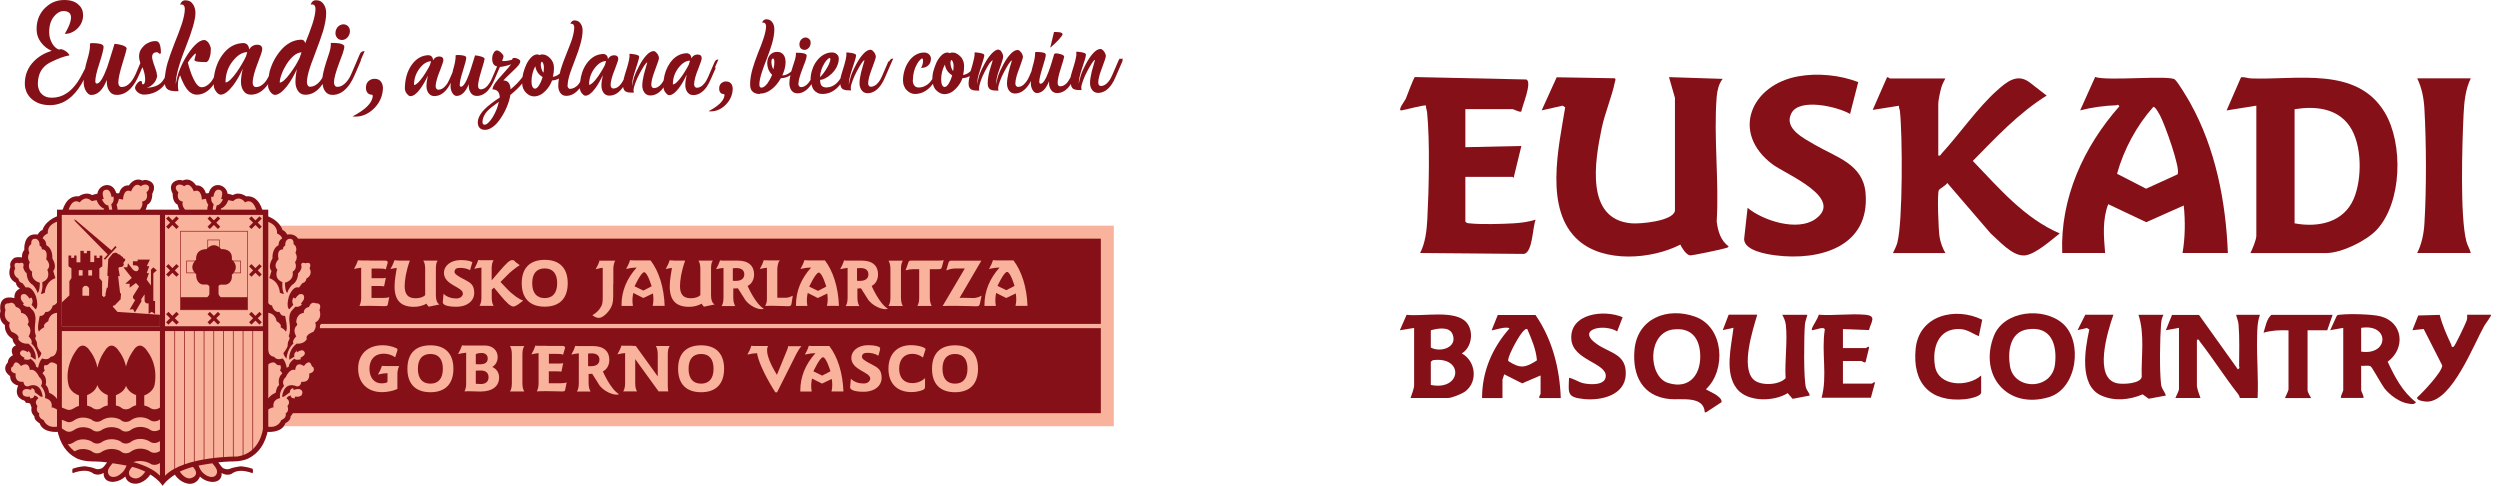 <?xml version="1.0" encoding="UTF-8"?><svg id="Capa_1" xmlns="http://www.w3.org/2000/svg" xmlns:xlink="http://www.w3.org/1999/xlink" viewBox="0 0 329.34 64"><defs><style>.cls-1,.cls-2,.cls-3{fill:none;}.cls-4{fill:#861018;}.cls-2{stroke-width:.08px;}.cls-2,.cls-3{stroke:#861018;stroke-miterlimit:3.92;}.cls-5{clip-path:url(#clippath-1);}.cls-3{stroke-width:.09px;}.cls-6{fill:#f9b29b;}.cls-7{clip-path:url(#clippath);}</style><clipPath id="clippath"><rect class="cls-1" y="0" width="147.88" height="64"/></clipPath><clipPath id="clippath-1"><rect class="cls-1" x="184.25" y="9.69" width="144.22" height="44.62"/></clipPath></defs><g class="cls-7"><path class="cls-6" d="M146.73,29.73H29.58v26.42h117.15v-26.42Z"/><path class="cls-4" d="M145.02,31.44H31.3v22.99h113.72v-22.99Z"/><path class="cls-6" d="M71.76,34.23c-1.96,0-3.03,1.09-3.03,3.08s1.07,3.09,3.03,3.09,3.03-1.1,3.03-3.09-1.07-3.08-3.03-3.08ZM71.76,35.36c1.07,0,1.64.68,1.64,1.95s-.58,1.96-1.64,1.96-1.65-.68-1.65-1.96.59-1.95,1.65-1.95Z"/><path class="cls-6" d="M124.33,34.27c-.19.05-.44.06-.72.06h-3.48c-.23,0-.39,0-.45.19l-.38,1.09c.41-.11.77-.15,1.01-.15h.78v3.71c0,.51-.07.86-.24,1.13h1.89c-.17-.27-.25-.65-.25-1.13v-3.71h1.07c.33,0,.45,0,.53-.31l.23-.89h.01Z"/><path class="cls-6" d="M125.39,34.34h-.1c-.22,0-.28.1-.36.33l-.27.96c.44-.18.78-.26,1.22-.26h1.22l-2.92,4.94c.55-.02,1.1-.02,1.65-.02,1.48,0,2.41.06,2.8.06.28,0,.41-.05.47-.39l.21-1.01c-.31.17-.68.31-1.06.31s-.9-.03-1.51-.03c-.1,0-.21,0-.33.02l2.87-4.91h-3.87l-.02-.02h0Z"/><path class="cls-6" d="M80.8,37.45v-1.94c-.01-.81.25-1.17.25-1.17h-1.89c-.17,0,0,0-.17-.03-.12.4-.29.77-.52,1.16.56-.13.64-.18.91-.18h.02v3.8c0,.67-.03.87-.15,1.17-.23.51-.67.97-1.22,1.26.3.23.59.36.85.36.28,0,.6-.17.98-.54.19-.18.37-.4.51-.63.25-.39.41-.81.41-1.64v-1.59h.01v-.02Z"/><path class="cls-6" d="M96.56,36.98c.09,0,.13.02.15.02h.23c.73,0,1.11-.32,1.11-.86s-.37-.83-1.07-.83c-.14,0-.29.02-.44.03v1.64h.02ZM95.27,35.3c-.25.02-.56.08-.94.16.23-.4.4-.77.53-1.16.17.03.33.03.52.03h1.82c1.42,0,2.14.71,2.14,1.81,0,.69-.3,1.25-.85,1.53,0,0,.99,2.33,2.13,3-.6.28-2.07-.42-2.58-1.38l-.83-1.31c-.16.02-.25.02-.43.02h-.18v1.19c0,.5.1.87.26,1.13h-1.8c.18-.28.25-.65.25-1.13v-3.91"/><path class="cls-6" d="M112.91,36.98c.09,0,.13.02.15.02h.23c.73,0,1.11-.32,1.11-.86s-.37-.83-1.06-.83c-.14,0-.29.02-.44.03v1.64h0ZM111.62,35.3c-.25.02-.56.08-.94.16.23-.4.4-.77.52-1.16.17.03.33.03.52.03h1.82c1.43,0,2.13.71,2.13,1.81,0,.69-.3,1.25-.84,1.53,0,0,.99,2.33,2.13,3-.6.28-2.2-.42-2.71-1.38l-.83-1.31c-.16.02-.11.02-.29.02h-.18v1.19c0,.5.1.87.26,1.13h-1.8c.18-.28.25-.65.25-1.13v-3.91"/><path class="cls-6" d="M48.68,34.33h1.98c.28,0,.4.03.42.26l-.26.9c-.23-.11-.51-.11-.81-.11h-1.06v1.27h1.32c.19,0,.39,0,.56-.05l-.23,1.12c-.18-.03-.38-.04-.54-.04h-1.12v1.57h1.5c.4,0,.68-.03.84-.12l-.16.82c-.06.37-.11.38-.52.38-.31,0-1.15-.04-2.03-.04-.32,0-.73,0-1.22.02.18-.39.23-.73.23-1.13v-3.91c-.25.02-.57.08-.94.16.22-.4.4-.77.52-1.15.17.03.33.03.52.03h.99v.02h.01Z"/><path class="cls-6" d="M52.44,34.33h1.55c-.51,1.42-.68,2.63-.68,3.36,0,1.1.45,1.6,1.44,1.6.55,0,.99-.15,1.26-.4v-3.42c0-.47-.05-.84-.25-1.14h1.89c-.21.3-.23.68-.23,1.17v3.41c0,.6.14.99.47,1.2l-1.4.29c-.16-.16-.27-.28-.29-.4-.52.28-1.07.42-1.68.42-1.71,0-2.54-.86-2.54-2.66,0-.94.19-1.79.29-2.47-.23.03-.52.08-.83.15.23-.4.4-.77.53-1.16.17.03.33.03.52.03"/><path class="cls-6" d="M67.83,34.46l.64.47c-.6.38-1.2.85-1.74,1.41l-.8.81.89.93c.77.81,1.6,1.35,2.1,1.52-.62.49-1,.78-1.31.78-.32,0-.89-.49-1.68-1.46l-.85-1.03-.3.26v1.01c0,.49.06.85.25,1.13h-1.86c.18-.28.25-.65.25-1.13v-3.91c-.25.02-.56.08-.94.16.22-.39.4-.77.52-1.16.17.03.33.03.52.03h1.5c-.18.26-.25.64-.25,1.13v1.52l1.1-1.28c.78-.91,1.26-1.39,1.6-1.39.11,0,.23.04.37.13"/><path class="cls-6" d="M88.73,34.33h1.53c-.51,1.42-.68,2.63-.68,3.36,0,1.1.45,1.6,1.42,1.6.55,0,.99-.15,1.26-.4v-3.42c0-.47-.05-.84-.25-1.14h1.89c-.21.3-.23.68-.23,1.17v3.41c0,.6.14.99.47,1.2l-1.4.29c-.16-.16-.26-.28-.29-.4-.53.28-1.07.42-1.68.42-1.71,0-2.54-.86-2.54-2.66,0-.94.19-1.79.29-2.47-.23.03-.51.08-.82.15.22-.4.4-.77.52-1.16.17.03.33.03.52.03"/><path class="cls-6" d="M102.62,34.43c-.19.44-.22.8-.22,1.14v3.65h1.2c.19,0,.51-.1.84-.26l-.17,1.06c-.05.28-.18.32-.47.32-.55,0-1.21-.06-2.19-.06-.27,0-.55.02-.81.02.18-.3.23-.6.23-.92v-4.11c-.25.02-.56.08-.93.16.23-.39.4-.77.52-1.16.17.03.33.03.52.03h1.64l-.14.1v.02h-.01Z"/><path class="cls-6" d="M62.2,34.54c-.19-.16-.77-.28-1.5-.28-1.37,0-2.22.79-2.22,1.67,0,1.65,2.5,1.85,2.5,2.74,0,.32-.32.65-.87.65-.6,0-1.24-.18-1.68-.62l-.1,1.11v.02c0,.37.71.58,1.77.58,1.52,0,2.39-.84,2.37-1.82,0-1.34-.79-1.45-1.69-1.98-.57-.32-.96-.54-.9-.89.05-.27.25-.43.7-.43.38,0,.89.05,1.34.3l.31-1.06v-.02h-.03Z"/><path class="cls-6" d="M117.05,34.34c.17.27.25.65.25,1.13v3.71c0,.49-.07.84-.25,1.13h1.89c-.17-.26-.25-.64-.25-1.13v-3.71c0-.5.07-.86.25-1.13h-1.89Z"/><path class="cls-6" d="M86.02,38.65c.05.42.12.97-.04,1.64h1.58c-.09-2.47-.77-4.57-1.86-5.99h-2.18c-.17,0-.33,0-.52-.03-.12.4-.29.77-.52,1.16.56-.13.97-.18,1.25-.18h.14c-1.31,1.45-1.99,3.1-1.99,4.91v.14h1.5c-.13-.72-.04-1.27.05-1.71l1.32.67,1.26-.6ZM85.04,35.28c-.76.86-1.18,1.99-1.28,2.3l1.01.53,1.08-.54s-.22-1.4-.82-2.29"/><path class="cls-6" d="M108.98,38.65c.05.42.12.97-.04,1.64h1.58c-.09-2.47-.77-4.57-1.85-5.99h-2.18c-.17,0-.33,0-.52-.03-.12.4-.29.77-.52,1.16.56-.13.96-.18,1.25-.18h.15c-1.31,1.45-1.99,3.1-1.99,4.91v.14h1.5c-.13-.72-.05-1.27.05-1.71l1.32.67,1.26-.6h-.03.01ZM108,35.28c-.76.86-1.18,1.99-1.29,2.3l1.03.53,1.08-.54s-.22-1.4-.82-2.29Z"/><path class="cls-6" d="M133.82,38.65c.05.42.12.97-.04,1.64h1.58c-.09-2.47-.77-4.57-1.85-5.99h-2.18c-.17,0-.33,0-.52-.03-.12.4-.29.77-.52,1.16.56-.13.97-.18,1.25-.18h.14c-1.31,1.45-1.99,3.1-1.99,4.91v.14h1.5c-.13-.72-.05-1.27.04-1.71l1.32.67,1.26-.6ZM132.84,35.28c-.76.86-1.18,1.99-1.29,2.3l1.03.53,1.08-.54s-.22-1.4-.82-2.29Z"/><path class="cls-6" d="M92.36,45.49c-1.96,0-3.03,1.09-3.03,3.09s1.07,3.09,3.03,3.09,3.03-1.1,3.03-3.09-1.07-3.09-3.03-3.09ZM92.36,46.63c1.07,0,1.64.68,1.64,1.95s-.58,1.96-1.64,1.96-1.65-.68-1.65-1.96.59-1.95,1.65-1.95Z"/><path class="cls-6" d="M56.7,45.49c-1.98,0-3.03,1.09-3.03,3.09s1.07,3.09,3.03,3.09,3.03-1.1,3.03-3.09-1.07-3.09-3.03-3.09ZM56.7,46.63c1.07,0,1.64.68,1.64,1.95s-.58,1.96-1.64,1.96-1.65-.68-1.65-1.96.59-1.95,1.65-1.95Z"/><path class="cls-6" d="M115.91,46.07c.03-.1.04-.16.04-.18,0-.23-.66-.42-1.58-.42-1.37,0-2.22.79-2.22,1.66,0,1.65,2.49,1.85,2.49,2.74,0,.32-.32.65-.87.65-.6,0-1.24-.18-1.68-.62l-.1,1.11v.02c0,.37.71.58,1.77.58,1.52,0,2.39-.84,2.38-1.83,0-1.34-.79-1.45-1.69-1.98-.57-.32-.96-.54-.9-.89.05-.27.25-.43.7-.43.42,0,.98.06,1.46.39l.23-.81h-.02Z"/><path class="cls-6" d="M101.18,45.58h-1.68c-.17,0-.33,0-.52-.03-.12.4-.29.76-.52,1.16.56-.13.97-.18,1.25-.18h.02c.36,2.04,2.41,5.15,2.41,5.15h.23l2.55-5.08c.23-.44.45-.77.66-.99h-1.76c0,.13-.04.28-.13.49l-1.34,3.28c-1.85-3-1.18-3.76-1.18-3.76"/><path class="cls-6" d="M121.9,46.11c.02-.06.03-.1.03-.12,0-.18-.85-.52-1.92-.52-1.86,0-2.97,1.21-2.97,3.11s1.11,3.07,3.02,3.07c.93,0,1.59-.27,1.71-.41.07-.08.09-.17.09-.32v-1.11c-.4.41-1.03.66-1.69.66-1.06,0-1.72-.69-1.72-1.9s.66-1.96,1.73-1.96c.5,0,.99.17,1.41.49l.3-.98h.01Z"/><path class="cls-6" d="M125.81,45.49c-1.96,0-3.03,1.09-3.03,3.09s1.07,3.09,3.03,3.09,3.03-1.1,3.03-3.09-1.07-3.09-3.03-3.09ZM125.81,46.63c1.07,0,1.64.68,1.64,1.95s-.58,1.96-1.64,1.96-1.65-.68-1.65-1.96.59-1.95,1.65-1.95Z"/><path class="cls-6" d="M51.03,50.34c-.12.1-.4.16-.79.16-.93,0-1.57-.74-1.57-1.93s.69-1.98,1.89-1.98c.52,0,1.11.18,1.5.48l.27-.85s.03-.06.03-.1c0-.15,0-.19-.22-.28-.5-.22-1.1-.36-1.73-.36-1.98,0-3.23,1.21-3.23,3.07s1.19,3.11,3.16,3.11c.67,0,1.47-.16,2.01-.42v-1.85c-.01-.81.25-1.17.25-1.17h-1.77c-.17,0-.33,0-.52-.03-.12.4-.29.77-.53,1.15.56-.13.97-.18,1.25-.18h.02v1.1l-.04.06h0Z"/><path class="cls-6" d="M62.68,47.97c.15.02.5.02.53.02.69,0,1.04-.24,1.04-.77,0-.44-.3-.72-.81-.72-.19,0-.58.04-.76.15v1.32ZM62.68,50.56c.16.02.54.03.67.03.64,0,1.01-.32,1.01-.89s-.37-.89-1-.89c-.14,0-.53,0-.68.02v1.71h0ZM61.38,46.47c-.26.02-.62.08-1.04.17.23-.4.4-.77.53-1.15.17.03.33.03.52.03h2.53c.98,0,1.64.65,1.64,1.51,0,.58-.25,1.04-.71,1.31.59.27.9.78.9,1.39,0,1.13-.84,1.85-2.47,1.85-.41,0-1.09-.04-1.54-.04-.1,0-.27,0-.55.02.16-.32.22-.64.22-.97v-4.12h-.01Z"/><path class="cls-6" d="M83.35,45.57h.4l2.9,4.02v-2.87c0-.5-.08-.87-.25-1.14h1.82c-.19.29-.25.66-.25,1.14v4c0,.29.02.58.06.84h-1.27l-3.08-4.25v3.12c0,.46.05.82.24,1.13h-1.82c.18-.28.25-.65.25-1.13v-3.92c-.26.02-.6.08-1.01.17.23-.4.41-.77.53-1.16.17.03.33.03.52.03h.98-.02Z"/><path class="cls-6" d="M72.04,45.57h1.98c.28,0,.4.03.42.26l-.26.9c-.23-.11-.51-.11-.81-.11h-1.06v1.27h1.32c.19,0,.39,0,.56-.05l-.23,1.12c-.18-.03-.38-.04-.54-.04h-1.12v1.57h1.5c.4,0,.68-.03.85-.12l-.16.82c-.06.37-.11.38-.52.38-.31,0-1.15-.04-2.03-.04-.32,0-.73,0-1.22.03.19-.39.23-.73.23-1.13v-3.91c-.25.02-.56.08-.94.16.23-.4.4-.77.52-1.15.17.03.33.03.52.03h.99v.02Z"/><path class="cls-6" d="M67.18,45.59c.18.27.25.65.25,1.14v3.71c0,.49-.06.85-.25,1.13h1.89c-.18-.26-.25-.64-.25-1.13v-3.71c0-.5.06-.86.25-1.14h-1.89Z"/><path class="cls-6" d="M77.49,48.23c.09,0,.13.01.14.01h.23c.73,0,1.11-.32,1.11-.86s-.37-.83-1.06-.83c-.15,0-.29.02-.44.03v1.64h.02ZM76.21,46.55c-.25.02-.57.08-.94.16.23-.4.4-.77.52-1.15.17.03.33.03.52.03h1.82c1.42,0,2.14.71,2.14,1.81,0,.69-.3,1.25-.85,1.53,0,0,.99,2.33,2.13,3-.6.28-2.2-.42-2.71-1.38l-.83-1.31c-.16.02-.11.02-.29.02h-.18v1.19c0,.5.1.87.26,1.13h-1.8c.18-.28.25-.65.25-1.13v-3.91"/><path class="cls-6" d="M109.58,49.93c.05.42.12.97-.04,1.64h1.57c-.09-2.47-.77-4.57-1.86-5.99h-2.18c-.17,0-.33,0-.52-.03-.12.4-.29.77-.52,1.16.56-.13.97-.18,1.25-.18h.14c-1.31,1.45-1.99,3.1-1.99,4.91v.14h1.5c-.13-.72-.04-1.27.04-1.71l1.32.66,1.26-.6h.01ZM108.6,46.55c-.75.86-1.18,1.99-1.28,2.3l1.01.53,1.08-.54s-.22-1.4-.82-2.29"/><path class="cls-6" d="M145.11,42.67H30.95v.56h114.16v-.56Z"/><path class="cls-4" d="M83.6,37.71s.83-1.81,1.25-1.85c.44-.02.99,1.85.99,1.85l-1.09.57-1.18-.57h.02Z"/><path class="cls-4" d="M106.61,37.75s.83-1.81,1.25-1.84c.44-.03.99,1.84.99,1.84l-1.09.57-1.18-.57h.02Z"/><path class="cls-4" d="M131.41,37.66s.83-1.81,1.25-1.84c.44-.03.99,1.84.99,1.84l-1.08.57-1.18-.57h.01Z"/><path class="cls-4" d="M107.16,48.91s.83-1.81,1.25-1.85c.43-.02.99,1.85.99,1.85l-1.09.57-1.18-.57h.02Z"/><path class="cls-4" d="M34.4,27.88h-10.51c-.31-.03-.49-.92-.49-.92-.71-.3-.65-1.44-.65-1.44-.86-1.59.9-2.02,1.28-1.73,1.14-.52,1.79.63,1.79.63,1.08-.05,1.28,1.01,1.28,1.01.16.09.4,0,.4,0,.45-1.62,2.3-1.19,2.48.08.23.03.7.19.7.19.84-.52,1.74.16,1.74.16,1.78-.17,2.19,2.01,2.19,2.01l.49.55c1.85.66,2.12,1.9,2.12,1.9.28,0,.62.58.62.58,1.93-.3,1.76,2.02,1.76,2.02.38.45.31.99.31.99.29-.03.65-.08,1.03.06.74.56.49,1.17.49,1.17.58,1.61-.73,2.12-.73,2.12,0,.46-.52.77-.52.77.86.3.73,1.24.73,1.24,2.31-.56,1.82,1.71,1.82,1.71.33,1.33-.58,1.84-.58,1.84.11,1.24-1.01,1.83-1.01,1.83,0,.48-.44.84-.44.84.93.38.4,1.3.4,1.3.7.36.67.93.67.93.95,1.08-.29,1.82-.29,1.82-.02,1.1-1.06,1.24-1.06,1.24.67,1.64-.78,1.98-.78,1.98-.15.03-.23.31-.23.31-.41-.04-.58.12-.58.12l-.18.52c.18.65-.37,1.13-.37,1.13.08.54-.69.92-.69.92-.45,1.36-2.48,1.13-2.48,1.13v-28.23l-.7-.77h.01v-.02Z"/><path class="cls-6" d="M35.09,48.18v4.67c.47-.87,1.23-1.11,1.23-1.11.15-.92.45-1,.45-1-.24-1.12.42-1.52.42-1.52-.13-.3-.31-.43-.31-.43.25-.33.03-.71.03-.71-.37.17-.66-.27-.66-.27-.52-.28-1.15.39-1.15.39"/><path class="cls-6" d="M35.09,54.03v2.14c1.59.36,1.96-.83,1.96-.83.78-.29.58-.89.58-.89.53-.28.24-.96.24-.96.53-.62-.12-1.01-.12-1.01.1-.32.54-.38.54-.38.06.47.49.32.58.4-.14-.28.1-.25.1-.25.5.09.77-.19.77-.19.31-.63-.22-.77-.22-.77-.26-.13-.84.08-.84.08l-.06-.25c-.5.13-.42.55-.42.55l-.77.57c-.31.13-.26-.05-.26-.05.33-2.09,1.89-1.3,1.89-1.3.58.1.64-.6.64-.6,1.25.13,1.03-1.08,1.03-1.08.83-.18.6-.69.55-.83-.23-.11-.23-.22-.23-.22-.31-.99-1.01.06-1.01.06-1.11-.72-1.15.53-1.15.53-.74-.27-1.22.89-1.22.89-.69.64-.24,1.18-.24,1.18-.77.94-.52,1.62-.52,1.62-1.16.25-.87,1.24-.87,1.24-.33-.05-.91.41-.91.41"/><path class="cls-6" d="M24.61,27.88c-.83-.79-.51-1.31-.51-1.31-1-.18-.6-1.24-.6-1.24-.82-.71,0-1.38.76-.79.79-.69,1.27.67,1.27.67,1.04-.47,1.06,1.08,1.06,1.08l.53-.1c.11.55.32.8.32.8-.18.31-.12.9-.12.9h-2.72.01Z"/><path class="cls-6" d="M29.21,27.88l-.14-.38c.77-.3,1-1.14,1-1.14l.64.13c.91-.85,1.57.17,1.57.17.97-.58,1.45.73,1.52,1.21h-4.61"/><path class="cls-6" d="M28.15,26.9c-.16-.12-.41-.41-.3-1.01l.25.06.09-.37s.17-.74.71-.57c0,0,.53.03.33.83l-.09.37.24.06s-.41.85-.83.77c-.14.48-.15.86-.15.86h-.41c.03-.44.1-.76.15-.96v-.04h.01Z"/><path class="cls-6" d="M39.05,46.22l.1.17.25-.14s.52-.29.7.1c0,0,.26.31-.29.65l-.25.14.1.17s-.69.23-.87-.06c-.82.57-.74,1.08-.74,1.08-.09-.04-.27.14-.27.14-.22-1.08-.57-1.25-.57-1.25,0,0-.72.33-1.11-.23-.4,0-.73-.36-.79-.89-.09-.16-.19-.01-.19-.01v-4.89c1.22.01,1.31,1.11,1.31,1.11.81.47.52.78.52.78.65.36.69.59.69.59.36-.25-.09-2.07-.09-2.07-.53.1-.74-.52-.74-.52-.79.11-.98-.87-.98-.87-.22.11-.69-.5-.69-.5v-10.56c1.57.5,1.35,1.59,1.35,1.59.64.29.68.66.68.66-.52.29-.47.89-.47.89-.92.46-.8,1.73-.8,1.73-.7,1.18-.13,1.66-.13,1.66l-.29.95c1.36.46,1.39,1.92,1.39,1.92.53.25.53.13.53.13-.31-.66-.19-1.52-.19-1.52-1.24-.49-.66-1.63-.66-1.63-.64-.64.15-1.38.15-1.38-.3-1.46.59-1.3.59-1.3-.04-.38.28-.5.28-.5-.02-.9.57-.9.57-.9.63-.06.53.69.53.69.64.45.25,1.15.25,1.15.42.68-.05,1.23-.05,1.23.39.92-.32,1.26-.32,1.26.22,1.2-1.01,1.45-1.01,1.45.02,1.32.32,1.34.32,1.34.12-.58.64-1.07.64-1.07.8-.46.77-1.5.77-1.5.4-.31.46-.82.46-.82-.25-.83.5-.51.5-.51,1-.28.55.67.55.67.5.92-.42,1.35-.42,1.35-.06.55-.53.6-.53.6l-.44.58c-.85-.26-1.33,1.18-1.33,1.18-.41,1.46.05,1.69.05,1.69l.53-.6c-.32-.53.03-.96.03-.96l.23.15c.23-.36.55-.58.55-.58.85-.17.57.7.57.7-.04.12-.37.52-.37.52l.12.14c-.44.43-.85.28-.85.28-.25.25-.52.56-.52.56-.46.6-.24,1.65-.24,1.65.14,1.37-.14,1.67-.14,1.67.28.23,0,.62,0,.62-.13.16-.13.71-.13.71-.14.41-.55.9-.55.9.04.37.39.73.39.73.19-1.46.93-1.98.93-1.98-.25-.37.37-.95.37-.95,0,0-.53-.79.01-1.36.26-.22-.01-.47-.01-.47,0,0-.06-1.12.99-1.26-.04-.67.69-.78.69-.78.29-.84.9-.48.9-.48.9-.05.48.87.48.87.4,1.28-.57,1.66-.57,1.66.28.57-.22,1.21-.22,1.21-1.23.49-.87.94-.87.94-.37.76-1.35.63-1.35.63-1.19.95-.96,2.12-.96,2.12l.68-.42s-.23-.4.39-.81"/><path class="cls-4" d="M8.41,27.88h10.51c.3-.03.49-.92.49-.92.71-.3.65-1.44.65-1.44.86-1.59-.9-2.02-1.27-1.73-1.14-.52-1.8.63-1.8.63-1.08-.05-1.28,1.01-1.28,1.01-.16.09-.4,0-.4,0-.45-1.62-2.3-1.19-2.48.08-.23.03-.7.19-.7.19-.83-.52-1.74.16-1.74.16-1.78-.17-2.19,2.01-2.19,2.01l-.49.55c-1.85.66-2.12,1.9-2.12,1.9-.29,0-.63.58-.63.58-1.94-.3-1.76,2.02-1.76,2.02-.38.45-.3.99-.3.99-.29-.03-.65-.08-1.03.06-.74.56-.49,1.17-.49,1.17-.58,1.61.73,2.12.73,2.12,0,.46.52.77.52.77-.85.3-.73,1.24-.73,1.24-2.31-.56-1.84,1.71-1.84,1.71-.33,1.33.59,1.84.59,1.84-.11,1.24,1.01,1.83,1.01,1.83,0,.48.44.84.44.84-.93.38-.4,1.3-.4,1.3-.7.36-.66.93-.66.93-.95,1.08.29,1.82.29,1.82.02,1.1,1.06,1.24,1.06,1.24-.67,1.64.78,1.98.78,1.98.14.03.23.31.23.31.41-.04.58.12.58.12l.18.52c-.18.65.37,1.13.37,1.13-.06.54.69.92.69.92.45,1.36,2.48,1.13,2.48,1.13v-28.23l.7-.77h-.02v-.02Z"/><path class="cls-6" d="M7.71,48.18v4.67c-.49-.87-1.24-1.11-1.24-1.11-.15-.92-.45-1-.45-1,.24-1.12-.42-1.52-.42-1.52.13-.3.31-.43.31-.43-.26-.33-.02-.71-.02-.71.36.17.66-.27.66-.27.51-.28,1.15.39,1.15.39"/><path class="cls-6" d="M7.71,54.03v2.14c-1.6.36-1.96-.83-1.96-.83-.78-.29-.58-.89-.58-.89-.53-.28-.24-.96-.24-.96-.53-.62.12-1.01.12-1.01-.1-.32-.54-.38-.54-.38-.06.47-.49.32-.58.4.14-.28-.11-.25-.11-.25-.49.09-.77-.19-.77-.19-.31-.63.22-.77.22-.77.26-.13.83.08.83.08l.06-.25c.5.13.42.55.42.55l.77.57c.31.13.26-.05.26-.05-.33-2.09-1.89-1.3-1.89-1.3-.58.1-.64-.6-.64-.6-1.25.13-1.01-1.08-1.01-1.08-.83-.18-.6-.69-.55-.83.23-.11.23-.22.23-.22.31-.99,1.01.06,1.01.06,1.11-.72,1.17.53,1.17.53.73-.27,1.22.89,1.22.89.69.64.24,1.18.24,1.18.77.94.53,1.62.53,1.62,1.15.25.87,1.24.87,1.24.33-.05.91.41.91.41"/><path class="cls-6" d="M18.19,27.88c.83-.79.51-1.31.51-1.31,1-.18.6-1.24.6-1.24.82-.71,0-1.38-.76-.79-.79-.69-1.27.67-1.27.67-1.04-.47-1.06,1.08-1.06,1.08l-.54-.1c-.11.55-.32.8-.32.8.18.31.12.9.12.9h2.72Z"/><path class="cls-6" d="M13.59,27.88l.14-.38c-.77-.3-1-1.14-1-1.14l-.65.13c-.9-.85-1.57.17-1.57.17-.97-.58-1.44.73-1.52,1.21h4.61"/><path class="cls-6" d="M14.66,26.9c.16-.12.4-.41.29-1.01l-.25.06-.09-.37s-.17-.74-.71-.57c0,0-.53.03-.33.83l.09.37-.24.06s.41.85.83.77c.14.48.15.86.15.86h.41c-.02-.44-.1-.76-.15-.96v-.04Z"/><path class="cls-6" d="M3.75,46.22l-.1.17-.25-.14s-.52-.29-.7.1c0,0-.26.31.29.65l.25.14-.1.17s.69.23.86-.06c.82.57.74,1.08.74,1.08.09-.04.27.14.27.14.22-1.08.57-1.25.57-1.25,0,0,.73.33,1.11-.23.4,0,.74-.36.79-.89.09-.16.19-.01.19-.01v-4.89c-1.22.01-1.31,1.11-1.31,1.11-.81.47-.52.78-.52.78-.64.36-.69.59-.69.59-.36-.25.09-2.07.09-2.07.54.1.74-.52.74-.52.79.11.98-.87.98-.87.22.11.69-.5.69-.5v-10.56c-1.58.5-1.35,1.59-1.35,1.59-.64.29-.68.66-.68.66.52.29.47.89.47.89.92.46.8,1.73.8,1.73.7,1.18.12,1.66.12,1.66l.29.95c-1.36.46-1.39,1.92-1.39,1.92-.53.25-.53.13-.53.13.31-.66.19-1.52.19-1.52,1.24-.49.66-1.63.66-1.63.64-.64-.14-1.38-.14-1.38.29-1.46-.58-1.3-.58-1.3.03-.38-.29-.5-.29-.5.02-.9-.57-.9-.57-.9-.63-.06-.53.69-.53.69-.64.45-.25,1.15-.25,1.15-.41.68.05,1.23.05,1.23-.39.92.32,1.26.32,1.26-.22,1.2,1.01,1.45,1.01,1.45-.02,1.32-.32,1.34-.32,1.34-.12-.58-.64-1.07-.64-1.07-.8-.46-.77-1.5-.77-1.5-.4-.31-.46-.82-.46-.82.25-.83-.5-.51-.5-.51-.99-.28-.55.67-.55.67-.5.92.42,1.35.42,1.35.06.55.53.6.53.6l.44.58c.85-.26,1.34,1.18,1.34,1.18.41,1.46-.05,1.69-.05,1.69l-.53-.6c.32-.53-.03-.96-.03-.96l-.23.15c-.23-.36-.55-.58-.55-.58-.85-.17-.57.7-.57.7.03.12.36.52.36.52l-.12.14c.44.43.85.28.85.28.24.25.52.56.52.56.45.6.24,1.65.24,1.65-.15,1.37.14,1.67.14,1.67-.28.23,0,.62,0,.62.13.16.13.71.13.71.13.41.55.9.55.9-.04.37-.39.73-.39.73-.19-1.46-.93-1.98-.93-1.98.25-.37-.36-.95-.36-.95,0,0,.53-.79,0-1.36-.26-.22,0-.47,0-.47,0,0,.06-1.12-.99-1.26.03-.67-.69-.78-.69-.78-.29-.84-.89-.48-.89-.48-.91-.05-.47.87-.47.87-.4,1.28.57,1.66.57,1.66-.28.57.22,1.21.22,1.21,1.23.49.87.94.87.94.37.76,1.35.63,1.35.63,1.19.95.96,2.12.96,2.12l-.68-.42s.23-.4-.38-.81"/><path class="cls-4" d="M14.1,60.92c-.18.26-.47.65-.64.74,0,0-.46.27-.91.08-.36-.16-.9-.25-1.35-.32,0,0-.77.02-1.62.32,0,0-.14.25,0,.59,0,0,.66-.28,1.39-.31,0,0,.79-.09,1.37.39,0,0,.58.32,1.32-.11,0,0-.17,1.1,1.13,1.18,0,0,.96.03,1.72-.71,0,0,.16.99,1.44.95,0,0,1.09-.05,1.85-1.21,1.19.73,1.62,1.49,1.62,1.49,0,0,.46-.74,1.62-1.47.74,1.14,1.85,1.2,1.85,1.2,1.13.08,1.45-.95,1.45-.95.74.74,1.72.71,1.72.71,1.32-.08,1.13-1.18,1.13-1.18.73.44,1.32.11,1.32.11.58-.47,1.37-.39,1.37-.39.73.03,1.39.31,1.39.31.14-.32,0-.59,0-.59-.85-.3-1.62-.32-1.62-.32-.45.08-1,.16-1.35.32-.46.19-.91-.08-.91-.08-.16-.1-.44-.5-.63-.76.51-.05,1.03-.1,1.6-.12,0,0,1.66.08,2.58-.52,1.01-.56,2.03-1.68,2.4-3.82v-28.83H7.51v28.83c.38,2.14,1.38,3.27,2.4,3.82.91.59,2.57.52,2.57.52.56.01,1.1.05,1.59.12h.03Z"/><path class="cls-6" d="M34.63,28.31h-12.89v14.67h12.89v-14.67Z"/><path class="cls-6" d="M21.07,28.31h-12.93v14.67h12.93v-14.67Z"/><path class="cls-4" d="M18.13,34.42h-.62v.52l.49.04c.4.17.24.56.24.56-.26.44-.72-.01-.72-.01l-.66-.85-.09.53h-.51l1.1,1.4-.86.77h.58v.52l.83-.62.41.46-.77,1.23c-.17.36.26.55.26.55l-.74,1.28.45-.08.24.46.87-1.48-.02-.29.44-.64v.9c.18.44.53.28.53.28v1.41l.41-.29.44.3v-1.72h-.23v-3.64l.46-.4-.46-.39-.31.3v2.09l-.57-.77.3-.87h-.29l.33-.91h-.32l.41-.86h-1.62v.22h.02l-.03-.03Z"/><path class="cls-6" d="M32.6,30.46h-8.82v10.35h8.82v-10.35Z"/><path class="cls-2" d="M32.6,30.46h-8.82v10.35h8.82v-10.35Z"/><path class="cls-6" d="M8.15,43.61h12.92v19.06c-2.48-2.6-9.53-2.53-9.53-2.53-3.03-.44-3.39-3.65-3.39-3.65v-12.89Z"/><path class="cls-6" d="M34.63,43.61h-12.89v19.06c2.48-2.6,9.53-2.53,9.53-2.53,3.03-.44,3.37-3.65,3.37-3.65v-12.89h-.01Z"/><path class="cls-3" d="M23.02,43.4v18.5M24.31,43.4v17.93M25.59,43.4v17.54M26.88,43.4v17.29M28.16,43.4v17.06M29.45,43.4v16.95M30.73,43.4v16.91M32.02,43.4v16.72M33.3,43.4v16.01"/><path class="cls-4" d="M21.07,41.47v1.49h-12.93v-3.12l.95-.89h.05v-1.91l.27-.41v-1.28l-.39-.28v-1.41h.36v.31h.39v-.31h.31v.9h.51v-1.51h.45v.31h.41v-.31h.45v1.47h.51v-.85h.32v.31h.39v-.31h.36v1.41l-.39.28v1.28l.36.41v1.92h.06l.17.18v.02l.26-.28-.06-.1.19-.89h.13l.09-1.53-.15-.06.12-2.17.46-.58s.06-.18.32-.24c0,0,.33-.14.54.18,0,0,.29-.03.36.25,0,0,.24-.04.29.28,0,0,.36-.02.25.29l-.16.22s-.16.11,0,.26l-.05.17s-.08.22-.43.21c0,0-.25-.03-.23.24l.18.96h-.23l.26,2.22.13.09-.06.67s.03.12-.1.16l-.69.72-.09-.03-.17.17.64.71,5.63.38-.04-.02v.02Z"/><path class="cls-6" d="M10.88,35.59h-.5v.71h.5v-.71Z"/><path class="cls-6" d="M12.13,35.59h-.5v.71h.5v-.71Z"/><path class="cls-6" d="M10.86,38.96v-.98s.14-.37.44-.32c.28-.03.44.32.44.32v.98h-.89Z"/><path class="cls-6" d="M27.37,34.38v-2.77h1.55v2.77h2.77v1.57h-7.1v-1.57h2.77Z"/><path class="cls-2" d="M27.37,34.38v-2.77h1.55v2.77h2.77v1.57h-7.1v-1.57h2.77Z"/><path class="cls-4" d="M29.1,39.15h3.51v1.65h-8.82v-1.65h3.5c.11-.08.28-.23.29-.44v-.98s-.09-.19-.3-.25h-.57s-.9-.04-.87-1.38c0,0-1.13-.79,0-1.9,0,0-.19-1.37,1.37-1.38,0,0,.93-1.16,1.93,0,0,0,1.57-.16,1.4,1.38,0,0,1.18.9,0,2,0,0,.19,1.06-.79,1.3h-.71s-.27.08-.25.24v.98s.04.24.3.44h.01Z"/><path class="cls-6" d="M19.13,62.14c-.31.5-.82.91-1.28.89-.27,0-.74-.18-.83-.52-.13-.41.16-.76.4-1.01.67.17,1.23.4,1.71.63v.02h.01Z"/><path class="cls-6" d="M14.82,61.02c.68.11,1.3.22,1.85.31-.32.86-.69,1.01-.93,1.22-.3.22-.83.41-1.23.17-.18-.13-.33-.4-.29-.66.02-.38.38-.74.62-1.04h-.01Z"/><path class="cls-6" d="M23.69,62.13c.49-.24,1.06-.45,1.72-.63.23.26.52.62.38,1-.09.31-.56.52-.83.52-.45.02-.95-.4-1.28-.89h.02Z"/><path class="cls-6" d="M26.15,61.33c.55-.09,1.15-.21,1.82-.3.25.3.59.67.62,1.04.05.25-.11.53-.29.66-.39.23-.91.04-1.22-.17-.24-.18-.59-.36-.92-1.22h-.01Z"/><path class="cls-4" d="M10.02,29.03l-.27-.14.14.26,4.29,4.37-.51.56.17.14,1.52-1.65-.16-.17-.53.58-4.65-3.95Z"/><path class="cls-4" d="M27.64,30.17l-.3-.31.53-.53-.53-.53.3-.3.54.53.53-.53.3.3-.52.53.52.53-.3.31-.53-.53-.54.53Z"/><path class="cls-4" d="M27.64,42.76l-.3-.31.53-.53-.53-.53.3-.31.54.53.53-.53.3.31-.52.53.52.53-.3.31-.53-.52-.54.52Z"/><path class="cls-4" d="M22.19,30.17l-.31-.31.53-.53-.53-.53.31-.3.52.53.53-.53.32.3-.53.53.53.53-.32.31-.53-.53-.52.53Z"/><path class="cls-4" d="M22.19,36.46l-.31-.31.53-.53-.53-.53.31-.3.52.53.53-.53.32.3-.53.53.53.53-.32.31-.53-.52-.52.52Z"/><path class="cls-4" d="M22.19,42.76l-.31-.31.53-.53-.53-.53.31-.31.52.53.53-.53.32.31-.53.53.53.53-.32.31-.53-.52-.52.52Z"/><path class="cls-4" d="M33.12,30.17l-.31-.31.53-.53-.53-.53.31-.3.53.53.53-.53.3.3-.52.53.52.53-.3.31-.53-.53-.53.53Z"/><path class="cls-4" d="M33.12,36.46l-.31-.31.53-.53-.53-.53.31-.3.53.53.53-.53.3.3-.52.53.52.53-.3.31-.53-.52-.53.52Z"/><path class="cls-4" d="M33.12,42.76l-.31-.31.53-.53-.53-.53.31-.31.53.53.53-.53.3.31-.52.53.52.53-.3.31-.53-.52-.53.52Z"/><path class="cls-4" d="M21.32,59.86v.93s-.78.86-1.65.21c0,0-1.32-.65-2.43.06-2.6-.71-5.48-.56-5.9-.68-.71-.12-1.27-.4-1.72-.73l.22-.19c1.1-.68,2.22-.03,2.22-.03.73.63,1.4.05,1.4.05,1.22-.71,2.37-.08,2.37-.08.79.71,1.54,0,1.54,0,1.19-.68,2.28,0,2.28,0,.87.66,1.66-.18,1.66-.18v-1.31s-.79.86-1.66.21c0,0-1.1-.68-2.28,0,0,0-.77.71-1.54,0,0,0-1.15-.64-2.37.08,0,0-.68.57-1.4-.05,0,0-1.13-.64-2.22.04,0,0-.68.53-1.22.25-.55-.81-.68-1.66-.67-2.08l.22.09.5.32c.55.33,1.17-.18,1.17-.18,1.1-.68,2.22-.04,2.22-.04.73.63,1.4.05,1.4.05,1.22-.71,2.37-.06,2.37-.06.79.71,1.54,0,1.54,0,1.19-.68,2.28,0,2.28,0,.87.66,1.66-.15,1.66-.15v-1.33s-.79.86-1.66.21c0,0-1.1-.68-2.28,0,0,0-.77.71-1.54,0,0,0-1.16-.64-2.37.06,0,0-.68.57-1.4-.05,0,0-1.13-.64-2.22.04,0,0-.62.53-1.17.18l-.71-.27v-1.61l.71.27c.55.33,1.17-.18,1.17-.18.18-.11.38-.18.56-.24v-1.38c-1.18-.42-1.37-1.35-1.37-1.35-.59-2.47.96-4.5.96-4.5.95-1.6,1.87,0,1.87,0,.56.73.84,1.51.98,2.21v-.04c.28-1.3.95-2.17.95-2.17.95-1.6,1.87,0,1.87,0,.51.66.8,1.4.94,2.04.3-1.23.92-2.04.92-2.04.95-1.6,1.87,0,1.87,0,1.58,2.07.96,4.5.96,4.5-.21.97-1.35,1.35-1.35,1.35v1.33c.41.09.67.25.67.25.87.66,1.66-.18,1.66-.18v6.42-.03h.01Z"/><path class="cls-6" d="M11.47,53.44v-1.39s1.14-.38,1.35-1.35c0,0,.21.93,1.37,1.35v1.36c-.24.04-.49.13-.73.28,0,0-.67.57-1.4-.05,0,0-.23-.13-.58-.2h0Z"/><path class="cls-6" d="M17.92,53.39c-.17.04-.37.12-.54.22,0,0-.77.71-1.54,0,0,0-.22-.12-.57-.19v-1.37s1.06-.33,1.33-1.23c.1.27.42.9,1.33,1.23v1.37-.02Z"/><path class="cls-4" d="M44.69,5.19c.11.05.23.08.36.08s.25-.03.37-.08c.25-.12.44-.3.56-.57.08-.15.11-.3.12-.46,0-.11-.01-.22-.03-.32-.08-.26-.23-.45-.47-.56-.11-.05-.23-.08-.37-.08-.12,0-.24.03-.37.09-.25.11-.44.29-.56.56-.08.17-.11.33-.11.52,0,.09.01.18.04.27.08.26.23.45.46.56Z"/><path class="cls-4" d="M147.55,7.7c-.08.05-.15.15-.21.3l-.82,1.9c-.16.38-.33.67-.53.89-.29.36-.63.54-.96.54-.11,0-.19-.04-.26-.13-.06-.09-.09-.19-.09-.32,0-.4.13-.96.4-1.68.27-.72.42-1.14.45-1.24.11-.3.15-.51.15-.59s-.02-.17-.07-.28c-.04-.11-.1-.21-.16-.3-.07-.1-.15-.17-.23-.24-.09-.06-.17-.1-.25-.1-.29,0-.63.19-.98.58-.3.33-.61.79-.92,1.36-.27.51-.51,1.01-.69,1.54-.14.51-.23.89-.27,1.13,0-.49.12-1.11.38-1.88.25-.78.39-1.22.43-1.33.1-.32.14-.55.14-.67s-.17-.21-.54-.29c-.12-.02-.26-.04-.41-.06-.12-.01-.21-.02-.27-.02-.01,0-.03,0-.04.02-.01.01-.02.03-.02.04v.17l.03-.03c0,.33-.11.86-.32,1.57-.21.7-.36,1.15-.41,1.37-.02.08-.03.14-.04.21-.14.28-.29.52-.44.71-.27.32-.58.5-.92.5-.12,0-.21-.04-.26-.13-.06-.09-.09-.19-.09-.32,0-.4.14-1.06.43-1.95.28-.9.43-1.4.43-1.5,0-.12-.15-.24-.45-.33-.11-.03-.23-.06-.37-.09-.12-.02-.21-.02-.27-.02-.12,0-.19.04-.23.11-.02.08-.12.38-.27.91-.16.54-.3.97-.44,1.34-.41,1.11-.77,1.65-1.08,1.65v-.02s-.09-.02-.12-.05c-.03-.04-.05-.1-.05-.17,0-.38.14-.99.43-1.9.29-.91.43-1.46.43-1.67,0-.15-.11-.26-.34-.3-.23-.05-.45-.08-.66-.08-.19,0-.31,0-.36.02-.04.01-.05.02-.05.04v.17c0,.4-.11.95-.33,1.71-.06.19-.1.39-.14.58l-.28.65c-.16.38-.34.67-.53.89-.29.36-.62.54-.96.54-.11,0-.19-.04-.26-.13-.07-.09-.1-.19-.1-.32,0-.23.05-.55.15-.92.07-.28.21-.66.39-1.13.17-.49.27-.77.3-.86.11-.3.16-.51.16-.59s-.02-.17-.06-.28c-.04-.11-.1-.21-.16-.3-.08-.1-.15-.17-.23-.24-.09-.06-.17-.1-.25-.1-.29,0-.63.19-.98.58-.3.33-.62.79-.92,1.36-.27.51-.51,1.01-.69,1.54-.14.51-.23.89-.26,1.13,0-.29.04-.65.14-1.06.07-.29.18-.68.36-1.16.17-.47.26-.76.29-.85.1-.29.15-.51.15-.63,0-.19-.05-.4-.17-.59-.05-.1-.12-.18-.18-.24-.07-.06-.15-.1-.24-.1v-.04c-.27,0-.59.18-.95.57-.3.32-.62.78-.92,1.34-.28.51-.52,1.01-.7,1.53-.14.52-.24.9-.27,1.18,0-.49.12-1.11.38-1.88.25-.78.39-1.22.42-1.33.1-.31.15-.54.15-.66s-.17-.21-.54-.29c-.12-.02-.26-.04-.41-.06-.12-.01-.22-.02-.27-.02-.01,0-.03,0-.04.02-.01.01-.02.03-.02.04v.17c0,.3-.11.82-.31,1.52-.07.27-.15.5-.21.7-.01.01-.03.03-.04.05-.29.27-.61.44-.96.47.1-.38.14-.76.14-1.13,0-.27-.04-.52-.13-.74-.09-.22-.19-.41-.37-.57-.14-.15-.3-.28-.5-.38-.19-.1-.37-.13-.56-.13-.12,0-.23.03-.33.09-.1-.05-.19-.09-.3-.09-.27,0-.54.12-.79.37-.23.22-.45.53-.64.9-.17.37-.31.76-.43,1.19-.1.37-.13.71-.14,1.04-.16.26-.36.5-.59.68-.37.28-.77.43-1.21.43-.25,0-.45-.1-.58-.28-.13-.17-.19-.4-.19-.67h.01c0-.4.05-.79.15-1.18.09-.32.21-.63.37-.91.12-.23.26-.43.41-.58.13-.14.23-.21.28-.21.09,0,.13.11.13.31,0,.16-.02.33-.08.54-.06.19-.13.32-.19.4.4,0,.7-.11.93-.31.25-.22.38-.52.38-.9,0-.22-.08-.42-.24-.57-.17-.17-.39-.25-.66-.25-.39,0-.75.1-1.1.3-.32.19-.63.46-.87.81-.25.33-.45.72-.59,1.17-.14.44-.22.9-.22,1.37,0,.26.04.52.13.74.09.22.19.41.36.57.15.15.31.27.51.37.18.09.37.13.55.13.66,0,1.25-.22,1.78-.67.23-.19.43-.41.61-.67.02.1.04.19.08.29.09.22.19.41.37.57.14.15.3.27.5.37.18.09.38.13.56.13.27,0,.54-.06.8-.19.24-.11.46-.27.68-.5.41-.4.7-.86.91-1.41.36-.01.67-.12.95-.28,0,.03-.02.06-.02.09-.09.39-.13.67-.13.87,0,.22.03.41.11.55.07.13.16.23.29.28.11.05.25.1.43.11.12.01.29.02.54.02,0,0,.02,0,.03-.02.01-.01.02-.02.02-.04,0,0,0-.03-.02-.06s-.02-.1-.02-.19c0-.21.07-.53.21-.94.13-.4.3-.8.53-1.23.21-.43.42-.78.6-1.06.21-.29.37-.45.46-.45-.24.79-.4,1.28-.45,1.49-.14.56-.21,1.08-.21,1.54,0,.22.03.41.11.55.07.13.16.23.29.28.11.05.25.1.43.11.12.01.29.02.54.02.01,0,.02,0,.03-.02.01-.01.02-.02.02-.04,0,0,0-.03-.02-.06-.02-.03-.02-.1-.02-.19,0-.22.08-.54.24-.96.14-.38.31-.78.55-1.22.21-.42.42-.76.6-1.04.19-.29.33-.44.42-.44-.2.6-.34,1.13-.44,1.55-.14.6-.21,1.1-.21,1.48,0,.33.08.63.23.87.18.29.46.45.81.45.68,0,1.27-.37,1.78-1.09.12-.16.23-.36.34-.57,0,.1-.02.19-.02.29,0,.37.09.67.25.94.08.12.16.22.25.27.1.06.18.1.28.1.67,0,1.21-.52,1.62-1.55v.23c0,.33.07.63.24.87.18.29.46.45.81.45.54,0,1.02-.23,1.46-.7.13-.14.25-.31.37-.5.01.15.04.29.1.4.06.13.16.23.29.28.11.05.25.1.43.11.12.01.29.02.54.02.01,0,.02,0,.03-.02.01-.01.02-.02.02-.04,0,0,0-.04-.02-.09-.02-.05-.02-.11-.02-.17,0-.22.08-.54.24-.96.14-.38.31-.78.55-1.22.22-.42.42-.76.6-1.04.19-.29.33-.44.42-.44-.18.6-.33,1.13-.44,1.55-.14.6-.22,1.1-.22,1.48,0,.33.07.63.24.87.18.29.46.45.81.45.68,0,1.27-.37,1.78-1.09.19-.28.39-.64.56-1.06l.63-1.45.42-.96c-.13,0-.25.02-.32.09l-.16-.04ZM125,10.98c-.19.31-.38.48-.55.48-.15,0-.26-.1-.36-.29-.06-.16-.1-.38-.1-.64h-.01c0-.73.16-1.41.5-2.03.03.28.14.56.3.81.16.24.39.45.66.62-.12.42-.27.77-.45,1.07h.01ZM125.62,8.66c0,.23-.02.47-.05.69-.11-.1-.19-.25-.26-.47-.06-.19-.1-.4-.1-.57,0-.23.05-.37.15-.41.09.09.15.19.19.33.04.13.07.27.07.41v.02Z"/><path class="cls-4" d="M105.71,6.51c.09.04.17.06.27.06s.2-.02.28-.06c.19-.09.36-.24.44-.45.05-.12.09-.24.09-.37,0-.09,0-.17-.02-.26h.01c-.07-.19-.18-.33-.38-.43-.09-.04-.18-.06-.28-.06s-.19.02-.28.06c-.19.09-.36.23-.44.44-.07.13-.09.27-.09.41,0,.08.01.14.03.22.05.21.17.37.37.44Z"/><path class="cls-4" d="M139.97,4.5c0-.12-.11-.19-.33-.24-.16-.03-.43-.05-.79-.05l-.5,2.08c.44-.38.81-.72,1.12-1.06.32-.37.51-.6.51-.73h-.01Z"/><path class="cls-4" d="M47.51,7.95l.53-1.22c-.17,0-.3.03-.41.11-.11.06-.19.19-.27.39l-1.03,2.4c-.19.47-.42.85-.66,1.13-.39.45-.79.68-1.23.68-.14,0-.25-.05-.32-.16-.08-.11-.12-.24-.12-.42v-.03c0-.49.23-1.32.68-2.53.26-.69.42-1.11.47-1.26.14-.42.21-.72.21-.91s-.23-.33-.68-.42c-.16-.03-.37-.04-.57-.05-.09,0-.24,0-.46-.01-.02,0-.03,0-.05.02-.01.02-.02.04-.02.05v.22c0,.19-.05.51-.17.91-.04.15-.17.56-.4,1.22-.17.54-.3.99-.39,1.37-.06.27-.11.53-.14.77-.12.21-.24.39-.37.54-.36.42-.77.65-1.23.68-.14,0-.25-.05-.32-.16-.08-.11-.12-.24-.12-.42h-.01c0-.47.13-1.12.4-1.94.1-.31.23-.7.41-1.14.71-1.87,1.15-3.09,1.33-3.7.26-.92.4-1.69.4-2.36,0-.43-.1-.8-.3-1.11-.24-.39-.58-.57-1.03-.57-.19,0-.37.06-.49.18-.09.09-.16.22-.22.4.1-.02.16-.03.19-.03.14,0,.25.05.33.16.08.11.11.24.11.42,0,.52-.14,1.2-.42,2.05-.11.32-.25.73-.43,1.21-.06.16-.23.59-.5,1.27-.03-.14-.1-.25-.17-.33-.09-.09-.18-.13-.29-.13-.7,0-1.34.21-1.93.63-.53.38-.98.89-1.41,1.55-.39.6-.68,1.27-.89,2-.05.22-.08.41-.11.62-.15.29-.3.56-.46.76-.39.45-.79.68-1.22.68-.14,0-.25-.05-.32-.16-.09-.11-.12-.24-.12-.42,0-.29.06-.68.19-1.17.1-.36.24-.79.44-1.32.03-.09.08-.19.12-.31.01-.04.03-.09.05-.15l.03-.08.03-.08c.09-.24.16-.42.21-.55.13-.38.19-.63.19-.74,0-.4-.22-.6-.66-.6s-.81.21-1.07.62c-.02-.47-.25-.76-.67-.84-1.18,0-2.14.55-2.9,1.63-.57.81-.93,1.78-1.07,2.89-.13.24-.26.45-.4.62-.39.45-.79.68-1.22.68-.38,0-.74-.4-1.12-1.2-.14-.3-.28-.67-.41-1.07-.11-.32-.21-.66-.28-.99.24-.36.46-.64.65-.85.19-.22.33-.33.41-.33,0,.1-.03.25-.1.46-.05.21-.09.33-.09.4,0,.11.17.18.51.22.33.03.67.05.99.05.21,0,.39-.21.51-.64.11-.33.15-.7.15-1.09,0-.11-.02-.23-.08-.37-.05-.14-.12-.26-.19-.39-.09-.12-.18-.23-.28-.3-.11-.08-.22-.12-.31-.12-.39,0-.8.23-1.26.7-.41.42-.81.97-1.23,1.66-.38.65-.67,1.3-.91,1.94-.19.66-.31,1.18-.37,1.53,0-1.06.43-2.67,1.3-4.84.86-2.17,1.3-3.68,1.3-4.54,0-.43-.1-.8-.29-1.11-.24-.39-.58-.57-1.03-.57-.19,0-.36.06-.47.18-.1.09-.17.22-.23.4.1-.02.16-.03.19-.03.14,0,.25.05.32.16.08.11.11.24.11.42,0,.52-.14,1.2-.42,2.05-.11.32-.25.73-.43,1.2-.06.16-.23.59-.5,1.26-.43,1.11-.74,1.99-.93,2.63-.2.72-.3,1.35-.37,1.93-.12.21-.24.39-.37.54-.18.22-.45.41-.79.55-.41.15-.81.22-1.22.22.17-.03.36-.11.53-.22.16-.11.3-.24.45-.41.13-.15.23-.32.3-.51.08-.18.11-.37.11-.53h-.04c0-.21-.04-.42-.13-.65-.05-.15-.15-.44-.29-.84-.14-.41-.21-.69-.21-.85,0-.22.05-.39.16-.5.11-.11.27-.16.51-.16.04,0,.11.03.18.1.08.06.12.11.14.11.11,0,.17-.05.17-.17,0-.44-.05-.8-.15-1.08-.1-.28-.27-.43-.53-.43-.3,0-.59.05-.86.17-.26.11-.5.25-.7.45-.19.19-.37.41-.48.65-.11.24-.16.5-.16.74s.05.53.15.81c0,.02.02.05.02.08l-.57,1.34c-.22.5-.45.89-.71,1.19-.36.42-.74.62-1.17.62-.14,0-.25-.05-.33-.16-.08-.11-.12-.24-.12-.42,0-.51.18-1.35.55-2.54.37-1.19.55-1.85.55-1.95,0-.15-.18-.29-.57-.43-.37-.11-.7-.17-1.03-.19-.5,1.64-.83,2.7-.99,3.15-.52,1.39-.96,2.09-1.35,2.09-.05-.01-.11-.03-.13-.08-.04-.04-.06-.12-.06-.22,0-.48.17-1.27.55-2.4.37-1.14.54-1.86.54-2.13,0-.19-.14-.32-.43-.4-.28-.06-.57-.1-.83-.1s-.4,0-.45.02c-.04.02-.08.03-.08.05v.23c0,.5-.14,1.22-.44,2.16-.09.3-.14.59-.21.89,0,.01-.01.03-.02.04-.36.73-.7,1.35-1.04,1.84-.44.62-.91,1.09-1.41,1.4-.58.38-1.23.56-1.93.56-.58,0-1.03-.18-1.37-.55-.15-.15-.26-.36-.33-.57-.08-.21-.12-.44-.12-.68,0-1.36.55-2.31,1.63-2.85,1.08-.54,1.93-.84,2.52-.92,0-.06-.04-.15-.12-.24-.08-.1-.17-.18-.3-.28-.29-.21-.55-.31-.77-.31v.03c-.06,0-.14,0-.24.01-.33-.14-.63-.42-.86-.84-.24-.44-.37-.91-.37-1.42,0-.47.06-.9.19-1.28.12-.33.28-.63.5-.86.18-.22.39-.39.62-.51.21-.11.4-.15.58-.15.33,0,.6.09.77.25.15.15.22.36.22.6,0,.19-.04.43-.13.7-.06.21-.16.44-.28.69-.04.1-.1.19-.15.29-.04.06-.09.14-.13.24-.09.15-.13.24-.13.24.28,0,.57-.05.85-.17.28-.12.55-.28.78-.51.24-.22.43-.49.56-.77.14-.31.22-.65.22-1,0-.57-.19-1.03-.58-1.37C9.93.2,9.29,0,8.46,0c-.93,0-1.74.31-2.43.96-.39.33-.67.76-.89,1.23-.22.51-.32,1.06-.32,1.64,0,.65.19,1.24.6,1.78.38.5.83.85,1.39,1.08-.93.29-1.71.74-2.32,1.36-.81.81-1.22,1.8-1.22,2.97,0,.39.08.74.22,1.09.15.33.37.65.65.9.29.26.64.47,1.04.62.42.15.89.22,1.4.22,1.09,0,2.05-.4,2.9-1.19.58-.54,1.1-1.27,1.57-2.16,0,.11-.03.23-.03.32,0,.46.11.85.32,1.2.1.15.21.27.31.36.12.09.24.13.37.13.84,0,1.53-.66,2.05-1.98v.29c0,.43.1.8.29,1.11.24.39.58.57,1.03.57.69,0,1.31-.29,1.86-.89.41-.44.77-1.06,1.11-1.84l.4-.92c.03.1.06.18.11.29.16.45.25.9.25,1.33,0,.17-.02.31-.06.43-.05.14-.14.21-.25.21-.03,0-.06-.03-.09-.09-.02-.05-.03-.13-.03-.21,0-.05-.02-.1-.05-.12-.03-.02-.06-.03-.1-.03-.06,0-.15.03-.24.1-.09.05-.16.13-.24.24-.18.22-.27.42-.27.59,0,.09.03.17.1.28.06.11.15.21.26.29.25.21.54.3.83.3.55,0,1.1-.13,1.64-.41.45-.25.82-.58,1.1-.97.02.15.05.29.12.4.08.16.21.28.38.37.14.06.31.12.55.14.15.02.39.03.68.03.01,0,.02,0,.04-.02.01-.01.02-.03.02-.05h-.01s-.01-.12-.03-.22c-.02-.11-.03-.25-.03-.45,0-.15,0-.28.01-.41.03-.33.13-.66.27-.95.27.76.56,1.34.85,1.74.4.54.85.81,1.35.81.85,0,1.6-.46,2.25-1.38,0,.06-.01.13-.01.19,0,.12.02.24.08.38.05.14.12.26.22.39.09.12.18.23.29.3.11.08.22.12.31.12.47,0,.99-.39,1.59-1.14.48-.62.92-1.37,1.33-2.29-.16.7-.24,1.28-.24,1.75,0,.43.1.8.29,1.11.24.39.58.57,1.03.57.85,0,1.6-.46,2.25-1.38,0,0,0-.02.01-.02,0,.08-.01.16-.01.25,0,.11.02.23.08.37.05.14.12.26.21.39.09.12.18.23.29.3.11.08.22.12.31.12.46,0,.98-.38,1.58-1.12.47-.6.91-1.36,1.33-2.27-.13.63-.19,1.2-.19,1.69,0,.43.1.8.29,1.11.24.39.59.57,1.03.57.85,0,1.6-.46,2.23-1.38,0-.01.02-.03.03-.04.03.32.11.63.27.87.24.39.59.57,1.03.57.85,0,1.6-.46,2.25-1.38.25-.37.49-.81.71-1.33l.79-1.84h0ZM32.4,7.43c-.1.23-.26.54-.48.91-.23.41-.47.78-.72,1.14-.65.92-1.16,1.38-1.48,1.38h-.01c0-1.06.3-1.98.92-2.77.62-.8,1.26-1.21,1.94-1.22l-.17.56ZM39.5,7.55c-.28.63-.69,1.31-1.21,2.02-.63.87-1.11,1.31-1.44,1.31,0-.28.08-.65.24-1.08.16-.46.39-.9.64-1.31.29-.46.6-.83.92-1.11.37-.31.72-.47,1.07-.49-.09.23-.15.44-.22.65h0Z"/><path class="cls-4" d="M117.03,8.1l-.82,1.9c-.16.38-.33.67-.53.89-.29.36-.63.54-.96.54-.11,0-.19-.04-.26-.13-.06-.09-.09-.19-.09-.32,0-.4.13-.96.4-1.68.26-.72.41-1.14.45-1.24.11-.3.16-.51.16-.59s-.02-.17-.06-.28c-.04-.11-.1-.21-.16-.3-.08-.1-.15-.17-.23-.24-.09-.06-.17-.1-.25-.1-.29,0-.63.19-.98.58-.3.33-.61.79-.92,1.36-.27.51-.51,1.01-.69,1.54-.14.51-.23.89-.27,1.13,0-.49.12-1.11.38-1.88.25-.78.39-1.22.43-1.33.1-.32.15-.55.15-.67s-.17-.21-.54-.29c-.12-.02-.26-.04-.41-.06-.12-.01-.22-.02-.28-.02-.01,0-.03,0-.04.02,0,.01-.02.03-.02.04v.17l.02-.03c0,.33-.11.86-.32,1.57-.21.7-.36,1.15-.41,1.37-.02.1-.03.17-.05.26-.49.79-1.1,1.2-1.88,1.21h-.03c-.29-.01-.51-.11-.63-.29-.1-.16-.15-.4-.15-.71.21,0,.45-.08.72-.22.28-.15.56-.36.81-.6.27-.27.5-.57.66-.89.17-.36.27-.71.27-1.08,0-.22-.07-.42-.24-.57-.17-.17-.39-.25-.66-.25-.39,0-.74.1-1.1.3-.33.19-.64.46-.9.81-.26.33-.46.72-.6,1.17-.15.43-.22.87-.22,1.33-.1.16-.18.3-.29.42-.29.36-.63.54-.96.54-.11,0-.19-.04-.26-.13-.07-.09-.1-.19-.1-.32l.02-.02c0-.39.17-1.04.54-1.99.21-.54.32-.87.38-.99.11-.32.16-.57.16-.71,0-.15-.17-.26-.54-.32-.13-.02-.28-.04-.45-.04-.07,0-.18,0-.37-.01-.01,0-.03,0-.04.02,0,.01-.02.03-.02.04v.17c0,.16-.04.4-.13.71-.03.12-.14.44-.31.96-.07.19-.12.37-.16.53-.04.04-.06.09-.11.12-.37.29-.72.44-1.08.44.28-.63.43-1.21.43-1.73,0-.42-.09-.74-.26-.98-.19-.26-.49-.4-.85-.4-.19,0-.39.04-.56.12-.15.08-.28.18-.41.32-.11.13-.19.29-.25.47-.05.17-.09.37-.09.57,0,.27.05.55.15.81.11.27.27.53.5.73-.19.47-.42.86-.65,1.18-.27.33-.53.52-.76.52-.1,0-.17-.04-.22-.13-.04-.06-.05-.18-.05-.32,0-.39.11-.9.31-1.53.08-.25.18-.55.31-.9.04-.13.16-.45.37-.96.31-.83.54-1.49.68-1.98.21-.72.3-1.35.3-1.87,0-.33-.08-.63-.23-.87-.18-.29-.46-.45-.81-.45-.15,0-.28.04-.39.15-.08.06-.13.17-.17.31.08-.02.13-.02.15-.02.11,0,.19.04.26.13.06.09.1.19.1.32,0,.41-.11.94-.33,1.62-.09.26-.19.58-.33.94-.05.13-.18.47-.4.99-.33.86-.58,1.57-.72,2.08-.22.77-.32,1.44-.32,2.01,0,.39.06.67.21.87.21.29.57.45,1.08.45l-.02-.05c.55,0,1.08-.19,1.59-.6.47-.37.85-.84,1.19-1.44.45,0,.87-.13,1.26-.39-.1.4-.14.77-.14,1.07,0,.33.08.63.23.87.19.29.46.45.82.45.67,0,1.26-.37,1.78-1.09.02-.03.04-.09.08-.12.06.3.16.57.33.78.13.16.29.28.49.38.19.1.4.13.64.13.66,0,1.25-.23,1.79-.68.2-.17.39-.39.56-.6.01.15.04.29.1.4.07.13.16.23.29.28.11.05.25.1.43.11.12.01.29.02.54.02.01,0,.02,0,.03-.02,0-.01.02-.02.02-.04,0,0,0-.04-.02-.09-.02-.05-.02-.11-.02-.17,0-.22.08-.54.24-.96.14-.38.31-.78.55-1.22.22-.42.42-.76.6-1.04.19-.29.33-.44.42-.44-.18.6-.33,1.13-.44,1.55-.14.6-.22,1.1-.22,1.48,0,.33.08.63.24.87.18.29.46.45.81.45.68,0,1.27-.37,1.78-1.09.19-.28.39-.64.56-1.06l.63-1.45.42-.96c-.14,0-.25.02-.32.09-.07.05-.15.15-.21.3l-.1-.02ZM101.88,9.13c-.08-.12-.14-.26-.19-.45-.04-.17-.07-.36-.07-.52,0-.14.02-.25.05-.32.03-.09.09-.13.16-.13.06,0,.11.04.14.13.03.1.04.22.04.39,0,.27-.04.57-.13.91ZM108.61,8.32c.13-.21.26-.38.41-.51.12-.12.21-.17.27-.17.02,0,.05,0,.07.03.01.02.02.05.02.09h.01c0,.18-.06.42-.19.7-.11.24-.25.5-.44.78-.15.24-.31.46-.47.64-.14.17-.23.26-.27.26.05-.67.25-1.27.6-1.82h0Z"/><path class="cls-4" d="M96.31,11.02c-.13-.19-.37-.29-.69-.29-.23,0-.44.09-.62.25-.17.16-.26.39-.26.67,0,.23.05.42.16.55.11.13.26.19.45.19.05,0,.09.05.09.14v.06c-.09.69-.79,1.38-2.1,2.06.11.01.21.02.3.02.64,0,1.23-.23,1.77-.69.74-.65,1.12-1.45,1.12-2.39l-.02-.02c0-.17-.06-.37-.19-.56h-.01Z"/><path class="cls-4" d="M94.22,8.8l.42-.96c-.13,0-.24.02-.31.09-.09.05-.15.15-.22.3l-.82,1.9c-.16.38-.33.67-.53.89-.29.36-.62.54-.96.54-.11,0-.19-.04-.26-.13-.06-.09-.1-.19-.1-.32,0-.23.05-.54.15-.91.08-.27.18-.63.36-1.04.02-.08.05-.15.1-.25.01-.03.02-.06.04-.12l.02-.06.02-.05c.08-.18.13-.32.16-.43.11-.29.15-.5.15-.58,0-.31-.17-.47-.52-.49-.37,0-.65.16-.84.5-.02-.38-.19-.59-.53-.67-.93,0-1.68.43-2.29,1.28-.45.65-.73,1.41-.84,2.31-.1.18-.21.35-.31.47-.29.36-.63.54-.96.54-.11,0-.19-.04-.26-.13-.06-.09-.09-.19-.09-.32,0-.4.13-.96.4-1.68.26-.72.42-1.14.45-1.24.11-.3.16-.51.16-.59s-.02-.17-.06-.28c-.04-.11-.1-.21-.16-.3-.08-.1-.15-.17-.23-.24-.09-.06-.17-.1-.25-.1-.29,0-.63.19-.98.58-.3.33-.63.79-.92,1.36-.27.51-.51,1.01-.69,1.54-.14.51-.23.89-.27,1.13,0-.49.12-1.11.38-1.88.25-.78.39-1.22.42-1.33.1-.32.15-.55.15-.67s-.17-.21-.54-.29c-.12-.02-.26-.04-.41-.06-.12-.01-.22-.02-.27-.02-.01,0-.03,0-.04.02-.01.01-.02.03-.02.04v.17l.02-.03c0,.33-.11.86-.32,1.57-.22.7-.36,1.15-.41,1.37-.02.09-.03.16-.05.25-.13.25-.26.47-.4.64-.29.36-.62.54-.96.54-.11,0-.19-.04-.26-.13-.06-.09-.1-.19-.1-.32,0-.23.05-.54.15-.91.08-.27.19-.63.36-1.04.02-.08.05-.15.1-.25,0-.03.02-.06.04-.12l.02-.06.02-.05c.08-.18.13-.32.16-.43.11-.29.16-.5.16-.58,0-.31-.17-.47-.52-.49-.37,0-.65.16-.84.5-.02-.38-.19-.59-.53-.67-.93,0-1.68.43-2.29,1.28-.47.67-.74,1.48-.85,2.41-.09.14-.17.26-.26.37-.29.32-.65.51-1.04.54-.11,0-.19-.04-.26-.13-.06-.09-.1-.19-.1-.32l.02-.02c0-.39.1-.9.3-1.53.08-.25.29-.83.64-1.74.36-.91.59-1.61.72-2.09.21-.72.31-1.35.31-1.87,0-.33-.08-.63-.24-.87-.18-.29-.46-.45-.81-.45-.15,0-.27.04-.38.15-.08.06-.13.17-.18.31.08-.02.13-.02.16-.02.11,0,.19.04.26.13.06.09.09.19.09.32,0,.45-.11,1-.32,1.67-.09.26-.31.85-.69,1.79-.38.93-.63,1.64-.78,2.15-.05.17-.08.32-.11.49-.28.25-.58.41-.92.44.1-.38.15-.76.15-1.13,0-.27-.04-.52-.13-.74-.09-.22-.21-.41-.37-.57-.14-.15-.3-.28-.5-.38-.18-.09-.37-.13-.56-.13-.12,0-.23.03-.33.09-.1-.05-.19-.09-.3-.09-.27,0-.54.12-.79.37-.23.22-.45.53-.64.9-.17.37-.31.76-.43,1.19-.04.18-.08.36-.1.53-.44.58-.96,1.12-1.57,1.61-.01-.37-.1-.66-.24-.85-.16-.22-.41-.32-.71-.32.19-.22.55-.57,1.07-1.06.52-.49.83-.8.94-.95.14-.19.22-.37.22-.51,0-.12-.11-.23-.31-.33-.17-.08-.33-.12-.5-.12-.12,0-.19.04-.23.12l-.03.1s-.19.09-.51.14c-.27.04-.49.06-.62.06-.08,0-.13-.01-.18-.04h-.01s.03-.08.04-.1c0-.02.02-.05.03-.1.03-.08.05-.13.06-.16.04-.11.05-.18.05-.24,0-.04-.02-.11-.08-.19-.05-.09-.13-.17-.22-.26-.22-.22-.42-.32-.59-.32-.06,0-.14.03-.21.09-.08.05-.14.13-.19.23-.14.22-.2.47-.2.76,0,.32.06.58.19.76.11.15.28.23.46.27l-.68,1.58c-.17.4-.37.7-.56.94-.27.32-.59.5-.92.5-.11,0-.19-.04-.26-.13-.06-.09-.09-.19-.09-.32,0-.4.14-1.07.43-2,.28-.93.43-1.45.43-1.54,0-.13-.15-.24-.45-.33-.28-.09-.55-.14-.81-.15-.4,1.3-.66,2.13-.79,2.48-.41,1.11-.77,1.65-1.07,1.65,0,0-.09-.03-.11-.06-.03-.04-.05-.1-.05-.17,0-.38.14-.99.43-1.9.29-.91.43-1.46.43-1.67,0-.15-.11-.26-.33-.3-.23-.05-.45-.08-.66-.08-.19,0-.31,0-.36.02-.03.01-.05.02-.05.04v.17c0,.4-.11.95-.33,1.71-.03.12-.05.23-.08.35l-.37.85c-.16.38-.33.67-.53.89-.29.36-.62.54-.96.54-.11,0-.19-.04-.26-.13-.06-.09-.1-.19-.1-.32,0-.23.05-.54.16-.91.08-.27.19-.63.36-1.04.02-.08.05-.15.1-.25.01-.03.02-.06.04-.12l.02-.06.02-.05c.06-.18.13-.32.16-.43.11-.29.16-.5.16-.58,0-.31-.17-.47-.52-.49-.37,0-.65.16-.84.5-.02-.38-.19-.59-.53-.67-.93,0-1.68.43-2.29,1.28-.6.85-.9,1.93-.9,3.22l.02-.02c0,.09.02.17.06.28.04.11.1.21.17.3.08.1.15.17.23.24.09.06.17.1.25.1.38,0,.79-.29,1.25-.9.38-.49.72-1.09,1.06-1.81-.13.55-.19,1-.19,1.38,0,.33.08.63.23.87.18.29.46.45.81.45.68,0,1.27-.37,1.78-1.09.13-.18.25-.41.38-.66,0,.14-.03.28-.03.42,0,.37.09.67.25.94.08.12.16.22.25.27.1.06.18.1.28.1.67,0,1.21-.52,1.62-1.55v.23c0,.33.08.63.24.87.18.29.46.45.81.45.54,0,1.03-.23,1.46-.7.31-.36.62-.83.87-1.45l.63-1.45.1-.22c.17-.01.38-.04.67-.11.41-.09.67-.17.78-.27,0,.1-.41.59-1.22,1.48-.38.41-.65.73-.83.99-.25.37-.38.66-.38.87.31,0,.56.1.72.29.14.18.23.44.24.78-.91.58-1.59,1.12-2.04,1.58-.57.59-.86,1.18-.86,1.72,0,.27.08.51.23.68.16.19.41.28.73.28.36,0,.71-.15,1.1-.45.36-.27.68-.66,1-1.14.3-.45.57-.95.79-1.49.22-.54.37-1.04.44-1.52.59-.48,1.1-.95,1.51-1.45.02-.02.03-.05.05-.08,0,.23.04.44.12.65.09.22.21.41.37.57.14.15.3.27.5.37.18.09.38.13.56.13.27,0,.54-.06.8-.19.24-.11.46-.27.68-.5.41-.4.7-.86.91-1.41.33-.01.63-.11.9-.25-.05.35-.09.67-.09.96,0,.33.08.63.23.87.19.29.46.45.81.45.69,0,1.27-.35,1.79-1.01v.09l.03-.02c0,.09.02.17.06.28.04.11.1.21.17.3.08.1.15.17.23.24.09.06.17.1.25.1.38,0,.79-.29,1.25-.9.38-.49.72-1.09,1.06-1.81-.13.55-.19,1-.19,1.38,0,.33.08.63.23.87.18.29.46.45.81.45.68,0,1.27-.37,1.78-1.09.01-.02.02-.04.04-.06.01.13.04.25.1.35.06.13.16.23.29.28.11.05.25.1.43.11.12.01.29.02.54.02.01,0,.02,0,.03-.02.01-.01.02-.02.02-.04,0,0,0-.04-.02-.09-.02-.05-.02-.11-.02-.17,0-.22.08-.54.24-.96.14-.38.31-.78.55-1.22.22-.42.42-.76.6-1.04.19-.29.33-.44.42-.44-.18.6-.33,1.13-.44,1.55-.14.6-.22,1.1-.22,1.48,0,.33.08.63.24.87.18.29.46.45.81.45.67,0,1.26-.36,1.76-1.07v.13-.02c.01.09.03.17.08.28.04.11.1.21.17.3.08.1.15.17.23.24.09.06.17.1.25.1.38,0,.79-.29,1.26-.9.38-.49.72-1.09,1.06-1.81-.13.55-.19,1-.19,1.38,0,.33.08.63.23.87.18.29.46.45.81.45.68,0,1.27-.37,1.78-1.09.19-.28.39-.64.56-1.06l.64-1.45-.13-.05ZM56.67,8.5c-.08.18-.21.43-.38.71-.18.31-.38.62-.57.9-.52.72-.9,1.08-1.18,1.09,0-.82.24-1.53.72-2.17.49-.64.99-.95,1.53-.96l-.14.44h.01ZM64.9,15.44c-.18.3-.38.55-.56.72-.19.18-.36.27-.51.27-.08,0-.14-.03-.19-.09-.04-.05-.08-.12-.08-.2,0-.54.21-1.04.63-1.5.28-.3.79-.71,1.52-1.23-.13.69-.41,1.37-.81,2.03ZM71.03,11.21c-.19.31-.38.47-.55.47-.15,0-.26-.1-.36-.29-.06-.16-.1-.38-.1-.64,0-.73.16-1.41.5-2.03.04.28.14.56.3.81.16.24.39.45.66.62-.12.42-.27.77-.46,1.07h.01ZM71.65,8.88c0,.23-.02.47-.05.69-.11-.1-.19-.25-.26-.47-.06-.19-.1-.4-.1-.57,0-.23.05-.37.16-.41.09.09.15.19.19.33.04.13.06.27.06.41h-.01v.02ZM79.73,8.47c-.08.18-.21.43-.38.71-.18.31-.38.62-.57.9-.52.72-.9,1.08-1.18,1.09,0-.82.24-1.53.72-2.17.49-.64.99-.95,1.53-.96l-.14.44h.01ZM90.78,8.42c-.08.18-.21.43-.38.71-.18.31-.38.62-.57.9-.52.72-.91,1.09-1.18,1.09h-.01c0-.81.24-1.53.73-2.17.49-.64.99-.95,1.53-.96l-.14.44h.01Z"/><path class="cls-4" d="M50.18,10.76c-.16-.25-.45-.38-.86-.38-.29,0-.56.11-.78.31-.23.21-.33.5-.33.85,0,.29.06.53.21.69.13.16.32.24.57.25.08,0,.11.06.11.17v.08c-.11.87-.99,1.74-2.67,2.61.13.01.26.02.39.02.81,0,1.54-.28,2.22-.86.94-.81,1.41-1.84,1.41-3.03h-.02c0-.24-.09-.48-.24-.72h-.01Z"/></g><g class="cls-5"><path class="cls-4" d="M224.58,54.31c-.13-2.21-3.08-1.6-4.61-1.74-3.59-.33-4.95-3.11-4.65-6.47.37-4.18,4.34-5.69,8-4.38,3.8,1.36,4.11,7.04,1.42,9.55,0,.14,2.18.87,2.05,1.71l-2.05,1.34h-.16ZM220.47,43.39c-3.52.41-3.37,6.23-.72,7.06,2.95.92,4.45-1.3,4.21-4.04-.18-2.05-1.33-3.27-3.49-3.01Z"/><path class="cls-4" d="M219.88,10.16l7.06.23c-.52.63-.72,1.55-.79,2.34-.42,5.29.33,11.11,0,16.45.17,1.28.5,2.48,1.57,3.28-.1.18-.23.17-.4.23-.49.16-4.4.99-4.69.95-.5-.07-1.08-.99-1.27-1.42-3.79,1.96-10.04,2.42-13.41-.54-4.59-4.02-2.61-12.3-1.76-17.54l-.34-.22-2.76.62,1.98-4.36,7.67.13c.15.15.04.32,0,.48-.38,1.91-1.31,4.05-1.74,6.1-.88,4.24-2.24,12.01,3.92,12.53,1.14.1,5.47-.28,5.73-1.65v-14.87s-.78-2.73-.78-2.73Z"/><path class="cls-4" d="M293.48,33.33h-5.96c.35-2.12.37-4.13.16-6.26l-4.94,2.2-5.01-2.37c-.79,2.05-.59,4.29-.41,6.43h-5.65c-.28-7.24,2.83-14.01,7.53-19.33-.21-.34-.27-.13-.43-.13-1.64.06-3.16.27-4.74.67l1.98-4.4c1.52.57,9.76-.27,10.49.33.43.35,1.71,2.52,2.05,3.13,3.31,5.94,4.68,12.97,4.94,19.73ZM286.86,22.97c.46-.72-1.72-6.65-2.25-7.65-.13-.25-.67-1.3-.94-1.24-2.21,2.48-3.9,5.64-4.78,8.81l3.83,1.97,4.14-1.89Z"/><path class="cls-4" d="M296.46,33.33c.26-.51.78-1.74.78-2.27V13.92l-3.92.63,1.9-4.36c.45-.09.87.13,1.31.14,6.02.24,13.95-1.65,17.63,4.49,2.46,4.1,2.29,11.86-1.07,15.46-1.37,1.47-4.66,3.06-6.66,3.06h-9.97ZM302.27,29.42c3.1.59,6.48-.1,7.81-3.25,1.11-2.62,1.11-7.15-.55-9.55s-4.59-2.67-7.25-2.23v15.03Z"/><path class="cls-4" d="M256.28,10.32c-.21.41-.43.8-.55,1.25-.14.49-.39,1.66-.39,2.11v6.81c.3.07.3-.11.44-.26,2.38-2.6,4.74-6.03,7.33-8.34,1.28-1.14,2.66-2.28,4.3-1.01l2.21,1.71c-3.71,2.32-6.69,5.52-9.73,8.61,3.46,3.58,6.76,7.53,11.45,9.55-1.1.86-3.25,2.8-4.63,2.9-1.61.12-3.33-1.91-4.47-2.9l-5.72-6.65c-.17.34-.98.74-1.1.94-.25.41-.05,5.36.09,6.17.13.75.39,1.47.77,2.13h-6.91c.19-.45.46-.9.58-1.38.73-2.82.68-14.15.34-17.31-.03-.24-.15-.47-.14-.72l-3.45.55,1.89-4.3c.16-.06.33.16.39.16h7.3Z"/><path class="cls-4" d="M193.04,29.18c.14.22.31.22.54.24,1.46.17,4.29.09,5.82,0,.95-.05,2-.2,2.9-.48-.42,1-.37,4.24-1.52,4.51l-13.7-.12c.69-1.32.87-2.97.95-4.45.21-3.93.35-10.24-.03-14.08-.03-.29-.18-.58-.14-.88-.17-.17-2.77.57-3.22.62-.62.08.43-1.27.54-1.5.17-.38,1.06-2.87,1.22-2.89l14.69.32c.77.42-.56,3.48-.68,4.22-.21.15-.98-.31-1.17-.31h-6.2v5.01l7.38-.16-1.02,4.19c-.07,0-.12-.12-.16-.12h-6.2v5.87Z"/><path class="cls-4" d="M244.8,10.81l-1.08,4.2c-1.64-.96-6.64-2.14-7.72-.11s1.68,3.35,3.09,4.18c2.77,1.62,6.34,2.52,6.67,6.34.62,7.05-6,8.97-11.85,8.22-1.19-.15-4.09-.62-4.15-2.12l.46-4.14c2.07,1.71,6.58,3.14,8.93,1.48,3.89-2.76-3.88-5.9-5.63-7.2-5.58-4.18-2.85-10.51,3.4-11.61,2.54-.45,5.46-.17,7.86.76Z"/><path class="cls-4" d="M325.49,10.32c-.72,1.48-.87,3.14-.95,4.77-.18,3.79-.49,13.39.37,16.71.15.57.45.99.58,1.53h-7.06c.59-1.16.87-2.54.95-3.83.28-4.42.26-10.77,0-15.2-.08-1.38-.34-2.74-.95-3.98h7.06Z"/><path class="cls-4" d="M287.04,43.19l-1.72.31.81-2.01h3.56s5.12,7.17,5.12,7.17c.33-.2.15-.29.16-.47.02-1.61.06-3.84-.07-5.4-.04-.52-.22-.85-.32-1.32h3.14c-.36.97-.36,2.02-.38,3.05-.06,2.62.19,5.28.07,7.91h-2.35c-.02-.22-.14-.41-.27-.58-1.75-2.23-3.27-4.65-5.02-6.89-.1-.13,0-.28-.36-.2v6.03c0,.35.33,1.26.47,1.64h-3.3c.1-.27.47-.95.47-1.17v-8.06Z"/><path class="cls-4" d="M271.76,42.64c2.63,2.32,1.93,8.55-1.85,9.68-5.46,1.64-9.25-2.84-7.26-8.03,1.3-3.4,6.57-3.9,9.11-1.65ZM267.07,43.39c-2.31.36-2.6,2.94-2.28,4.86.53,3.19,5.54,3.19,5.93-.28.3-2.63-.53-5.07-3.65-4.58Z"/><path class="cls-4" d="M278.41,41.47c-.73,2.08-2.74,8.48.59,9.04.76.13,2.97.03,3.14-.85-.08-2.69.43-5.61-.43-8.19h3.3c-.21.39-.28.73-.32,1.17-.15,1.92-.22,6.14,0,7.99.08.66.48.91.63,1.48l-2.26.42-.79-.58c-1.74.74-3.73.94-5.49.14-2.92-1.33-2.11-6.16-1.54-8.68l-.33-.2-1.22.28,1.02-2.03h3.69Z"/><path class="cls-4" d="M231.49,41.47c-.59,2.01-2.14,6.76-.56,8.46.88.95,3.43.84,4.3-.11-.14-2.22.27-4.85.03-7.02-.06-.49-.24-.91-.47-1.33h3.3c-.1.48-.28.81-.32,1.32-.12,1.39-.19,7.25.15,8.31.13.4.44.62.48,1.01l-2.25.43-.65-.75c-1.79,1.13-5.26,1.2-6.67-.55-1.7-2.11-.75-5.6-.47-8.06l-1.41.31.78-2.04h3.77Z"/><path class="cls-4" d="M185.82,52.43c.14-.38.47-1.3.47-1.64v-7.59l-1.88.31.89-2.04c2.1.27,6.41-.72,7.9,1.02.98,1.15.7,3.28-.63,4.07,1.84.99,2.16,3.72.46,5-.43.32-1.76.87-2.27.87h-4.94ZM188.49,43.51v2.27c1.24.7,3.58,0,2.86-1.76-.43-1.06-2-.75-2.86-.51ZM188.49,50.71c4.08.83,4.41-3.82.26-3.26l-.26.21v3.05Z"/><path class="cls-4" d="M195.24,52.43c0-3.48,1.33-6.58,3.61-9.16-.38-.37-2.27.32-2.35.24l.81-2.01h4.97c2.23,3.23,3.19,7.05,3.33,10.94h-2.82c-.09-.22.16-.47.16-.55v-2.43l-2.43,1.04-2.36-1.19s-.23.67-.23.7v2.43h-2.67ZM201.2,43.35c-.24-.06-.26.06-.39.15-.57.39-2.05,3.17-2.12,3.85v.21c1.57,1.02,2.24.92,3.78-.09-.12-1.46-.71-2.8-1.27-4.12Z"/><path class="cls-4" d="M308.7,43.19l-1.73.31.86-1.88c.11-.18.29-.14.46-.16,1.17-.15,4.18-.08,5.3.21,3.02.78,3.32,4.26.95,5.98.93,1.97,1.96,3.99,3.73,5.33-.25.36-.61.24-.98.19-1.14-.14-2.47-1.12-3.17-2.01-.34-.43-1.61-2.76-1.81-2.89-.31-.19-.89-.03-1.26-.08v3.21c0,.19.37.72.31,1.02h-2.98c-.05-.3.31-.83.31-1.02v-8.22ZM311.05,46.32c3.68.55,3.79-3.73,0-3.13v3.13Z"/><path class="cls-4" d="M239.96,52.43c.81-2.87-.04-6.05.43-9.01-.07-.44-1.06-.02-1.36.02-.17.02-.44.19-.33-.17.14-.43.76-1.25.89-1.81,1.97.15,4.16-.17,6.1,0,1.6.14.8.92.52,2.02l-3.43-.13v2.5h3.06s.31-.32.39-.08l-.47,1.95c-.21.09-.46-.16-.55-.16h-2.43v2.97h3.84s.22-.22.39-.16l-.55,2.03h-6.51Z"/><path class="cls-4" d="M328.16,41.47c.1.08-.75,1.2-.87,1.41-1.43,2.52-4.25,9.95-7.53,10.03-.31,0-1.45-.12-1.33-.56.72-.62,3.34-3.41,3.3-4.21l-2.44-4.8-1.49.16.77-1.94,2.83-.08c.34,1.35.92,2.65,1.51,3.9.08.17-.01.4.3.31.19-.05,1.6-3.07,1.73-3.44.09-.25.09-.52.07-.79h3.14Z"/><path class="cls-4" d="M260.99,51.73c-.09.54-1.62.81-2.12.86-4.62.44-6.96-2.11-6.51-6.65.44-4.43,5.24-5.56,8.77-3.82l-.45,2.17c-.82-.34-1.5-.89-2.44-.94-2.9-.16-3.74,2.48-3.33,4.9.46,2.71,4.36,2.78,6.08,1.21v2.27Z"/><path class="cls-4" d="M213.76,41.79l-.72,1.87c-1.72-1.08-5.55-.3-2.63,1.7,1.73,1.19,3.87,1.28,3.76,3.99s-3.21,3.45-5.49,3.22c-2.23-.23-2.07-.7-1.98-2.8.67.12,1.19.55,1.87.71.86.2,2.94.34,2.97-.94.04-1.75-4.35-2.09-4.54-4.85-.24-3.42,4.34-3.95,6.76-2.9Z"/><path class="cls-4" d="M307.29,41.47l-.71,2.04h-2.59v7.91c0,.24.34.78.47,1.02h-3.45c.1-.27.47-.95.47-1.17v-7.75c-1.12-.05-2.22,0-3.29.31.26-.79.38-1.77,1.02-2.35h8.08Z"/></g></svg>